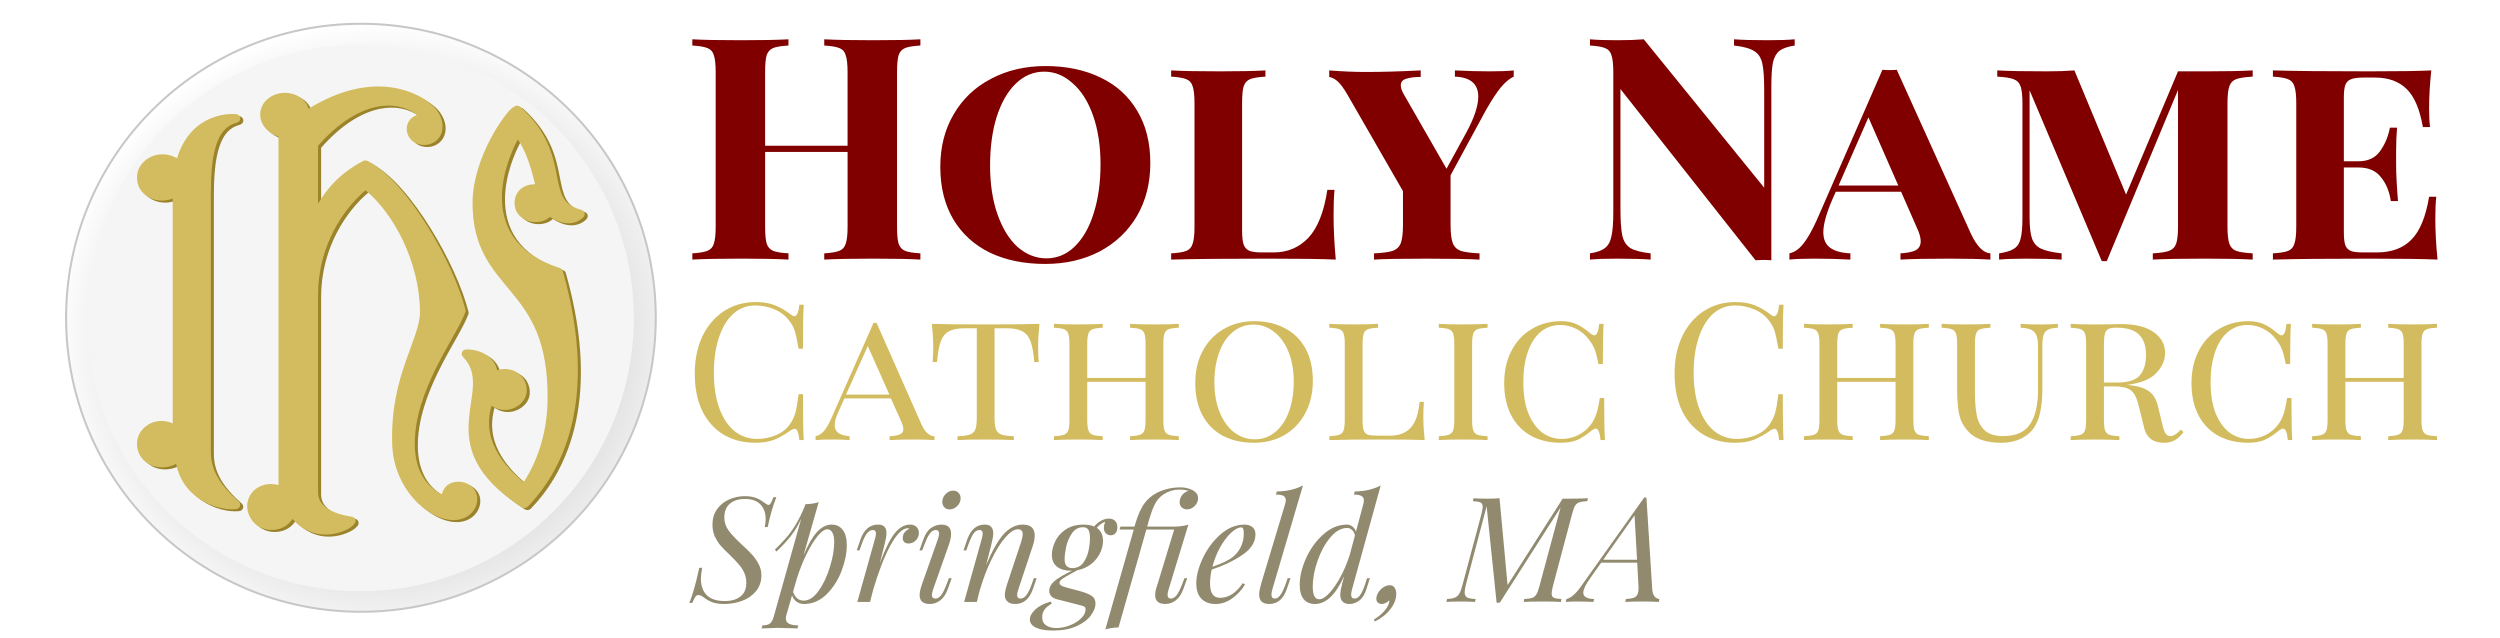 <?xml version="1.0" encoding="UTF-8" standalone="no"?>
<svg
   sodipodi:docname="Holy-Name_Web-Header.svg"
   inkscape:version="1.3-dev (cb4c877, 2022-06-03)"
   id="svg1632"
   version="1.1"
   viewBox="0 0 264.583 67.469"
   height="255"
   width="1000"
   xmlns:inkscape="http://www.inkscape.org/namespaces/inkscape"
   xmlns:sodipodi="http://sodipodi.sourceforge.net/DTD/sodipodi-0.dtd"
   xmlns:xlink="http://www.w3.org/1999/xlink"
   xmlns="http://www.w3.org/2000/svg"
   xmlns:svg="http://www.w3.org/2000/svg"
   xmlns:rdf="http://www.w3.org/1999/02/22-rdf-syntax-ns#"
   xmlns:cc="http://creativecommons.org/ns#"
   xmlns:dc="http://purl.org/dc/elements/1.1/">
  <defs
     id="defs1626">
    <radialGradient
       inkscape:collect="always"
       xlink:href="#linearGradient4108"
       id="radialGradient5941"
       gradientUnits="userSpaceOnUse"
       gradientTransform="matrix(-0.007,-1.065,1.103,-0.008,46.211,960.103)"
       cx="424.098"
       cy="423.43"
       fx="424.098"
       fy="423.43"
       r="262.17" />
    <linearGradient
       id="linearGradient4108">
      <stop
         style="stop-color:#919191;stop-opacity:1;"
         offset="0"
         id="stop4110" />
      <stop
         style="stop-color:#ffffff;stop-opacity:1;"
         offset="1"
         id="stop4112" />
    </linearGradient>
    <filter
       inkscape:collect="always"
       id="filter5176"
       x="-0.005"
       y="-0.005"
       width="1.011"
       height="1.011">
      <feGaussianBlur
         inkscape:collect="always"
         stdDeviation="0.785"
         id="feGaussianBlur5178" />
    </filter>
  </defs>
  <sodipodi:namedview
     inkscape:window-maximized="1"
     inkscape:window-y="25"
     inkscape:window-x="0"
     inkscape:window-height="1028"
     inkscape:window-width="1920"
     units="px"
     showgrid="false"
     inkscape:document-rotation="0"
     inkscape:current-layer="layer1"
     inkscape:document-units="px"
     inkscape:cy="309.71276"
     inkscape:cx="544.47221"
     inkscape:zoom="0.7071068"
     inkscape:pageshadow="2"
     inkscape:pageopacity="0.75686275"
     borderopacity="1.0"
     bordercolor="#666666"
     pagecolor="#ffffff"
     id="base"
     inkscape:pagecheckerboard="true"
     inkscape:deskcolor="#d1d1d1"
     inkscape:lockguides="true"
     inkscape:showpageshadow="2" />
  <g
     id="layer1"
     inkscape:groupmode="layer"
     inkscape:label="Layer 1">
    <g
       id="g7"
       transform="matrix(0.337,0,0,0.337,-9.839,112.393)">
      <circle
         style="display:inline;fill:url(#radialGradient5941);fill-opacity:1;stroke:#c7c7c7;stroke-width:1.816;stroke-linejoin:miter;stroke-miterlimit:4;stroke-dasharray:none;stroke-opacity:1;filter:url(#filter5176)"
         id="path5939"
         transform="matrix(0.355,0,0,0.354,-32.302,-406.313)"
         cx="492.522"
         cy="487.566"
         r="260.82" />
      <ellipse
         id="path4122"
         style="display:inline;fill:#f5f5f5;fill-opacity:1;stroke:none;stroke-width:0.957;stroke-linejoin:miter;stroke-miterlimit:4;stroke-dasharray:none;stroke-opacity:1"
         cx="142.346"
         cy="-233.632"
         rx="85.896"
         ry="85.792" />
    </g>
    <g
       id="g4895"
       transform="matrix(0.084,0,0,0.079,-15.028,-128.76)"
       style="display:inline">
      <path
         id="path4893"
         d="m 659.52,1748.432 c -24.468,-0.083 -54.205,7.791 -87.969,29.781 -2.772,-9.265 -9.759,-16.017 -17.875,-19.062 -10.896,-4.089 -23.958,-2.534 -33.281,5.625 -10.392,9.095 -11.998,22.221 -7.562,32.344 3.77,8.604 11.369,15.556 20.781,18.375 v 466.969 c -11.891,-3.639 -23.893,-0.162 -31.375,7.688 -9.416,9.879 -11.676,26.662 -0.969,40.906 8.205,10.917 21.987,13.61 33.219,10.094 6.846,-2.143 13.039,-6.889 16.688,-13.375 12.686,15.604 28.611,21.268 42.531,21.031 8.447,-0.144 16.136,-2.186 22.312,-4.938 6.176,-2.751 10.802,-5.783 13.688,-10.031 1.134,-1.675 1.343,-3.804 0.531,-5.656 -0.812,-1.852 -2.531,-3.168 -4.531,-3.469 -13.407,-2.025 -24.303,-6.024 -31.438,-11.531 -7.134,-5.507 -10.812,-12.091 -10.812,-21.594 v -263.625 c 0,-66.697 32.462,-115.965 59.812,-140.406 34.373,29.746 68.234,95.051 68.594,162.906 0.092,17.674 -8.919,38.689 -18.125,66.812 -9.206,28.124 -18.232,63.365 -16.906,110.062 1.029,36.241 17.066,65.536 36.562,83.312 9.748,8.888 20.395,14.945 30.812,17.469 10.417,2.524 21,1.346 29,-4.969 8.071,-6.37 11.799,-16.182 10.625,-25.344 -1.174,-9.162 -8.28,-17.806 -19.469,-19.531 -8.788,-1.355 -16.317,1.658 -20.469,6.938 -2.324,2.955 -3.673,6.26 -4.594,9.656 -25.295,-13.966 -33.643,-40.028 -33.969,-66.281 -0.444,-35.861 12.175,-71.598 26.625,-102.625 14.45,-31.027 30.615,-56.867 37.062,-75.062 0.374,-1.076 0.429,-2.238 0.156,-3.344 -7.519,-31.456 -25.482,-73.68 -47.875,-111.938 -22.393,-38.257 -48.777,-72.45 -75.312,-87.281 -1.786,-0.999 -3.964,-0.999 -5.75,0 -29.378,16.436 -45.418,36.782 -56.781,57.188 v -77.594 c 23.756,-29.026 49.476,-46.59 72.938,-52 19.235,-4.435 36.88,-1.094 52.25,10.781 -0.855,0.27 -1.737,0.47 -2.531,0.844 -5.306,2.495 -8.816,7.177 -10.219,12.188 -2.806,10.021 2.232,22.187 13.938,25.969 11.107,3.588 22.326,-1.39 27.344,-10.656 5.017,-9.266 4.312,-22.169 -3.844,-34.5 -3.737,-5.65 -11.628,-13.107 -24.031,-19.812 -12.403,-6.705 -29.191,-12.243 -49.781,-12.312 z m 174.562,25.75 c -0.919,0.031 -1.818,0.278 -2.625,0.719 -5.086,2.805 -8.935,7.872 -14.312,15.562 -5.377,7.691 -11.362,17.803 -17.062,29.531 -11.401,23.456 -21.591,53.314 -21.938,82.812 -0.721,62.141 24.889,90.207 48.75,121 23.861,30.793 46.792,64.922 45.719,145.594 -0.768,58.335 -22.439,97.002 -30.312,109.312 -9.605,-8.994 -22.37,-21.36 -31.656,-37.688 -9.876,-17.364 -15.61,-38.565 -8.656,-64.844 7.906,5.857 17.245,6.914 24.938,4.406 10.337,-3.37 18.488,-12.027 19.344,-22.594 1.126,-13.895 -6.345,-24.447 -16.094,-28.656 -6.62,-2.859 -14.201,-3.136 -21.062,-0.812 -1.717,-8.515 -6.458,-15.242 -12.406,-19.625 -8.12,-5.984 -18.011,-8.271 -26.469,-8.188 -2.308,0.03 -4.384,1.419 -5.312,3.531 -0.929,2.113 -0.538,4.561 1,6.281 10.537,11.684 12.991,23.5 12.688,37.438 -0.304,13.937 -3.805,29.644 -5.094,46.906 -1.288,17.262 -0.191,36.232 9.188,56.031 9.378,19.799 26.84,40.206 57.375,61.25 2.421,1.669 5.703,1.295 7.688,-0.875 39.017,-42.915 91.818,-136.39 44.031,-315.562 -0.512,-1.889 -1.929,-3.399 -3.781,-4.031 -29.245,-10.008 -47.267,-24.667 -58.188,-41.281 -10.921,-16.614 -14.827,-35.451 -14.688,-54.125 0.235,-31.482 12.155,-61.476 20,-76.781 8.75,13.184 15.826,32.982 21.688,60.062 -4.996,-0.25 -10.094,0.884 -14.5,3.562 -7.86,4.779 -13.259,14.884 -10.781,26.938 2.565,12.48 13.264,19.18 23.281,20 7.551,0.619 15.564,-1.547 20.656,-6.875 9.24,6.279 17.572,8.857 24.625,8.531 8.385,-0.388 14.477,-4.496 17.906,-8.531 1.293,-1.526 1.737,-3.618 1.156,-5.531 -0.581,-1.914 -2.108,-3.388 -4.031,-3.938 -12.668,-3.615 -18.577,-8.968 -22.688,-16.531 -4.111,-7.563 -6.046,-17.926 -8.312,-30.375 -4.532,-24.897 -11.141,-57.861 -45.781,-91 -1.149,-1.097 -2.693,-1.683 -4.281,-1.625 z m -359.531,11.094 c -9.848,0.194 -24.667,2.91 -38.688,13.062 -12.333,8.93 -23.746,23.647 -30.094,46.438 -8.731,-5.69 -19.133,-6.752 -28.062,-4 -11.889,3.663 -21.715,14.183 -22.312,28.156 -0.744,17.172 10.687,28.361 23.062,31.375 7.327,1.784 15.278,1.24 21.875,-1.812 v 301.406 c -7.878,-4.011 -16.92,-4.376 -24.688,-1.531 -11.613,4.253 -20.947,15.634 -20.25,30.188 0.833,17.395 13.163,27.798 26,29.75 8.023,1.22 16.524,-0.268 23.281,-4.469 3.682,21.192 14.933,36.581 28.219,46.312 15.895,11.642 34.125,15.872 47.25,14.5 2.278,-0.252 4.207,-1.796 4.938,-3.969 0.731,-2.173 0.132,-4.579 -1.531,-6.156 -25.307,-23.732 -35.187,-43.399 -35.188,-66.875 V 1891.682 c 0,-25.442 1.645,-48.013 6.719,-64.562 5.074,-16.549 12.8,-26.517 26,-30.125 2.773,-0.734 4.63,-3.361 4.375,-6.219 -0.255,-2.857 -2.547,-5.113 -5.406,-5.344 -1.594,-0.144 -3.451,-0.197 -5.5,-0.156 z"
         style="opacity:1;fill:#9a832a;fill-opacity:1;stroke:none;stroke-width:2;stroke-linejoin:miter;stroke-miterlimit:4;stroke-dasharray:none;stroke-opacity:1" />
      <path
         clip-path="none"
         id="rect3540"
         d="m 655.678,1745.688 c -24.468,-0.083 -54.205,7.79 -87.969,29.781 -2.772,-9.265 -9.759,-16.017 -17.875,-19.062 -10.896,-4.089 -23.958,-2.534 -33.281,5.625 -10.392,9.095 -11.998,22.221 -7.562,32.344 3.77,8.604 11.369,15.556 20.781,18.375 v 466.969 c -11.891,-3.639 -23.893,-0.162 -31.375,7.688 -9.416,9.879 -11.676,26.662 -0.969,40.906 8.206,10.917 21.987,13.61 33.219,10.094 6.846,-2.143 13.039,-6.889 16.688,-13.375 12.686,15.604 28.611,21.268 42.531,21.031 8.447,-0.144 16.136,-2.187 22.312,-4.938 6.176,-2.751 10.802,-5.783 13.688,-10.031 1.134,-1.675 1.343,-3.804 0.531,-5.656 -0.812,-1.852 -2.531,-3.168 -4.531,-3.469 -13.407,-2.025 -24.303,-6.024 -31.438,-11.531 -7.134,-5.507 -10.812,-12.091 -10.812,-21.594 v -263.625 c 0,-66.697 32.462,-115.965 59.812,-140.406 34.373,29.746 68.234,95.051 68.594,162.906 0.092,17.674 -8.919,38.689 -18.125,66.812 -9.206,28.124 -18.232,63.366 -16.906,110.062 1.029,36.241 17.067,65.536 36.562,83.312 9.748,8.888 20.395,14.945 30.812,17.469 10.417,2.524 21,1.346 29,-4.969 8.071,-6.37 11.799,-16.182 10.625,-25.344 -1.174,-9.162 -8.28,-17.806 -19.469,-19.531 -8.788,-1.355 -16.317,1.659 -20.469,6.938 -2.324,2.955 -3.673,6.26 -4.594,9.656 -25.295,-13.966 -33.644,-40.028 -33.969,-66.281 -0.444,-35.861 12.175,-71.598 26.625,-102.625 14.45,-31.027 30.616,-56.867 37.062,-75.062 0.374,-1.076 0.429,-2.237 0.156,-3.344 -7.519,-31.456 -25.482,-73.68 -47.875,-111.938 -22.393,-38.257 -48.777,-72.45 -75.312,-87.281 -1.786,-0.999 -3.964,-0.999 -5.75,0 -29.378,16.436 -45.418,36.782 -56.781,57.188 v -77.594 c 23.756,-29.026 49.476,-46.591 72.937,-52 19.235,-4.435 36.88,-1.094 52.25,10.781 -0.855,0.27 -1.737,0.47 -2.531,0.844 -5.306,2.494 -8.816,7.177 -10.219,12.188 -2.806,10.021 2.232,22.187 13.938,25.969 11.107,3.588 22.326,-1.39 27.344,-10.656 5.017,-9.266 4.312,-22.169 -3.844,-34.5 -3.737,-5.65 -11.628,-13.108 -24.031,-19.812 -12.403,-6.705 -29.191,-12.243 -49.781,-12.312 z m 174.562,25.75 c -0.919,0.031 -1.818,0.277 -2.625,0.719 -5.086,2.805 -8.935,7.872 -14.312,15.562 -5.377,7.691 -11.362,17.803 -17.062,29.531 -11.401,23.456 -21.591,53.314 -21.938,82.812 -0.721,62.14 24.889,90.207 48.75,121 23.861,30.793 46.792,64.922 45.719,145.594 -0.768,58.335 -22.439,97.002 -30.312,109.312 -9.605,-8.994 -22.37,-21.36 -31.656,-37.688 -9.876,-17.364 -15.61,-38.565 -8.656,-64.844 7.906,5.857 17.245,6.914 24.938,4.406 10.337,-3.37 18.488,-12.027 19.344,-22.594 1.126,-13.895 -6.345,-24.447 -16.094,-28.656 -6.62,-2.859 -14.201,-3.136 -21.062,-0.812 -1.717,-8.515 -6.458,-15.242 -12.406,-19.625 -8.12,-5.984 -18.011,-8.271 -26.469,-8.188 -2.308,0.031 -4.384,1.419 -5.312,3.531 -0.928,2.113 -0.538,4.561 1,6.281 10.537,11.684 12.991,23.5 12.688,37.438 -0.303,13.937 -3.805,29.644 -5.094,46.906 -1.288,17.262 -0.191,36.232 9.188,56.031 9.378,19.799 26.84,40.206 57.375,61.25 2.421,1.669 5.703,1.295 7.688,-0.875 39.017,-42.915 91.818,-136.39 44.031,-315.562 -0.512,-1.889 -1.929,-3.399 -3.781,-4.031 -29.245,-10.008 -47.267,-24.667 -58.188,-41.281 -10.921,-16.614 -14.827,-35.451 -14.688,-54.125 0.235,-31.482 12.155,-61.476 20,-76.781 8.75,13.184 15.826,32.982 21.688,60.062 -4.996,-0.25 -10.094,0.884 -14.5,3.562 -7.86,4.779 -13.259,14.884 -10.781,26.938 2.565,12.48 13.264,19.179 23.281,20 7.551,0.619 15.565,-1.548 20.656,-6.875 9.24,6.279 17.572,8.857 24.625,8.531 8.385,-0.388 14.477,-4.496 17.906,-8.531 1.293,-1.526 1.737,-3.618 1.156,-5.531 -0.581,-1.914 -2.108,-3.388 -4.031,-3.938 -12.668,-3.615 -18.577,-8.968 -22.688,-16.531 -4.111,-7.564 -6.046,-17.926 -8.312,-30.375 -4.532,-24.897 -11.141,-57.861 -45.781,-91 -1.149,-1.097 -2.693,-1.683 -4.281,-1.625 z m -359.531,11.094 c -9.848,0.194 -24.667,2.91 -38.688,13.062 -12.333,8.93 -23.746,23.647 -30.094,46.438 -8.731,-5.69 -19.133,-6.751 -28.063,-4 -11.889,3.663 -21.715,14.183 -22.312,28.156 -0.744,17.172 10.687,28.361 23.062,31.375 7.327,1.784 15.278,1.24 21.875,-1.812 v 301.406 c -7.878,-4.011 -16.92,-4.376 -24.688,-1.531 -11.613,4.253 -20.947,15.634 -20.25,30.188 0.834,17.395 13.163,27.798 26,29.75 8.023,1.22 16.524,-0.268 23.281,-4.469 3.682,21.192 14.933,36.581 28.219,46.312 15.895,11.642 34.125,15.872 47.25,14.5 2.278,-0.252 4.207,-1.796 4.938,-3.969 0.731,-2.173 0.132,-4.579 -1.531,-6.156 -25.307,-23.732 -35.188,-43.399 -35.188,-66.875 v -345.969 c 0,-25.442 1.645,-48.013 6.719,-64.562 5.074,-16.549 12.8,-26.517 26,-30.125 2.773,-0.734 4.63,-3.361 4.375,-6.219 -0.255,-2.857 -2.547,-5.113 -5.406,-5.344 -1.594,-0.144 -3.451,-0.197 -5.5,-0.156 z"
         style="opacity:1;fill:#d3bc5f;fill-opacity:1;stroke:none;stroke-width:9.18;stroke-linejoin:miter;stroke-miterlimit:4;stroke-dasharray:none;stroke-opacity:0.678" />
    </g>
    <g
       aria-label="Catholic Church"
       id="text2"
       style="font-weight:bold;font-size:20.233px;line-height:1.1;font-family:'Palatino Linotype';-inkscape-font-specification:'Palatino Linotype Bold';fill:#d3bc5f;stroke-width:22.738;paint-order:stroke fill markers">
      <path
         d="m 79.963,31.968 q 1.214,0 2.064,0.344 0.85,0.344 1.659,0.971 0.223,0.182 0.384,0.182 0.405,0 0.526,-1.214 h 0.465 q -0.081,1.315 -0.081,4.654 h -0.465 q -0.223,-1.315 -0.405,-1.882 -0.182,-0.587 -0.607,-1.113 -0.607,-0.789 -1.558,-1.174 -0.931,-0.405 -2.023,-0.405 -1.315,0 -2.307,0.87 -0.971,0.87 -1.517,2.489 -0.546,1.598 -0.546,3.763 0,2.205 0.587,3.784 0.587,1.578 1.619,2.408 1.052,0.809 2.367,0.809 1.012,0 1.963,-0.384 0.951,-0.384 1.497,-1.153 0.405,-0.567 0.587,-1.214 0.182,-0.647 0.344,-1.983 h 0.465 q 0,3.48 0.081,4.856 H 84.597 q -0.061,-0.647 -0.182,-0.91 -0.101,-0.283 -0.303,-0.283 -0.162,0 -0.425,0.162 -0.91,0.647 -1.74,0.991 -0.83,0.324 -2.003,0.324 -1.922,0 -3.379,-0.87 -1.437,-0.87 -2.246,-2.509 -0.789,-1.659 -0.789,-3.945 0,-2.226 0.809,-3.945 0.83,-1.72 2.286,-2.671 1.477,-0.951 3.338,-0.951 z"
         style="font-weight:normal;font-family:'Playfair Display SC';-inkscape-font-specification:'Playfair Display SC'"
         id="path15" />
      <path
         d="m 97.505,44.877 q 0.546,1.254 1.396,1.295 v 0.405 q -0.809,-0.061 -2.165,-0.061 -1.74,0 -2.59,0.061 v -0.405 q 0.749,-0.04 1.093,-0.202 0.364,-0.162 0.364,-0.546 0,-0.324 -0.283,-0.951 L 94.288,42.166 h -4.917 l -0.688,1.517 q -0.344,0.789 -0.344,1.295 0,0.526 0.364,0.83 0.384,0.283 1.214,0.364 v 0.405 q -0.607,-0.061 -1.841,-0.061 -1.234,0 -1.76,0.061 v -0.405 q 0.546,-0.142 0.931,-0.607 0.384,-0.486 0.728,-1.275 l 4.472,-10.117 h 0.324 z m -3.379,-3.116 -2.286,-5.139 -2.307,5.139 z"
         style="font-weight:normal;font-family:'Playfair Display SC';-inkscape-font-specification:'Playfair Display SC'"
         id="path16" />
      <path
         d="m 110.009,34.275 q -0.142,1.335 -0.142,2.388 0,1.052 0.061,1.659 h -0.465 q -0.121,-1.416 -0.384,-2.165 -0.263,-0.749 -0.85,-1.072 -0.587,-0.344 -1.679,-0.344 h -1.295 v 9.489 q 0,0.85 0.162,1.234 0.162,0.384 0.567,0.526 0.405,0.142 1.315,0.182 v 0.405 q -1.052,-0.061 -2.974,-0.061 -2.023,0 -2.994,0.061 v -0.405 q 0.91,-0.04 1.315,-0.182 0.405,-0.142 0.567,-0.526 0.162,-0.384 0.162,-1.234 v -9.489 h -1.295 q -1.093,0 -1.679,0.344 -0.587,0.324 -0.85,1.072 -0.263,0.749 -0.384,2.165 h -0.465 q 0.061,-0.647 0.061,-1.659 0,-1.052 -0.142,-2.388 1.679,0.061 5.706,0.061 4.006,0 5.686,-0.061 z"
         style="font-weight:normal;font-family:'Playfair Display SC';-inkscape-font-specification:'Playfair Display SC'"
         id="path17" />
      <path
         d="m 124.759,34.679 q -0.728,0.04 -1.072,0.162 -0.324,0.121 -0.445,0.465 -0.121,0.344 -0.121,1.113 v 8.012 q 0,0.769 0.121,1.113 0.121,0.344 0.445,0.465 0.344,0.121 1.072,0.162 v 0.405 q -0.85,-0.061 -2.59,-0.061 -1.619,0 -2.57,0.061 v -0.405 q 0.728,-0.04 1.052,-0.162 0.344,-0.121 0.465,-0.465 0.121,-0.344 0.121,-1.113 v -4.026 h -6.171 v 4.026 q 0,0.769 0.121,1.113 0.121,0.344 0.445,0.465 0.344,0.121 1.072,0.162 v 0.405 q -0.931,-0.061 -2.57,-0.061 -1.74,0 -2.59,0.061 v -0.405 q 0.728,-0.04 1.052,-0.162 0.344,-0.121 0.465,-0.465 0.121,-0.344 0.121,-1.113 v -8.012 q 0,-0.769 -0.121,-1.113 -0.121,-0.344 -0.465,-0.465 -0.324,-0.121 -1.052,-0.162 v -0.405 q 0.85,0.061 2.59,0.061 1.619,0 2.57,-0.061 v 0.405 q -0.728,0.04 -1.072,0.162 -0.324,0.121 -0.445,0.465 -0.121,0.344 -0.121,1.113 v 3.581 h 6.171 v -3.581 q 0,-0.769 -0.121,-1.113 -0.121,-0.344 -0.465,-0.465 -0.324,-0.121 -1.052,-0.162 v -0.405 q 0.931,0.061 2.57,0.061 1.74,0 2.59,-0.061 z"
         style="font-weight:normal;font-family:'Playfair Display SC';-inkscape-font-specification:'Playfair Display SC'"
         id="path18" />
      <path
         d="m 132.731,33.991 q 1.861,0 3.258,0.749 1.416,0.728 2.185,2.165 0.769,1.416 0.769,3.399 0,1.942 -0.809,3.44 -0.789,1.477 -2.205,2.307 -1.416,0.809 -3.217,0.809 -1.861,0 -3.278,-0.728 -1.396,-0.749 -2.165,-2.165 -0.769,-1.437 -0.769,-3.419 0,-1.942 0.789,-3.419 0.809,-1.497 2.226,-2.307 1.416,-0.83 3.217,-0.83 z m -0.081,0.364 q -1.234,0 -2.185,0.789 -0.931,0.769 -1.437,2.165 -0.506,1.376 -0.506,3.156 0,1.801 0.567,3.177 0.567,1.376 1.538,2.124 0.971,0.728 2.165,0.728 1.234,0 2.165,-0.769 0.951,-0.789 1.457,-2.165 0.506,-1.396 0.506,-3.177 0,-1.801 -0.567,-3.177 -0.567,-1.376 -1.538,-2.104 -0.971,-0.749 -2.165,-0.749 z"
         style="font-weight:normal;font-family:'Playfair Display SC';-inkscape-font-specification:'Playfair Display SC'"
         id="path19" />
      <path
         d="m 145.842,34.679 q -0.728,0.04 -1.072,0.162 -0.324,0.121 -0.445,0.465 -0.121,0.344 -0.121,1.113 v 8.012 q 0,0.769 0.121,1.113 0.121,0.344 0.445,0.465 0.344,0.101 1.072,0.101 h 1.275 q 1.396,0 2.165,-0.83 0.789,-0.83 0.951,-2.752 h 0.465 q -0.061,0.627 -0.061,1.659 0,1.052 0.142,2.388 -1.315,-0.061 -4.431,-0.061 -3.743,0 -5.665,0.061 v -0.405 q 0.728,-0.04 1.052,-0.162 0.344,-0.121 0.465,-0.465 0.121,-0.344 0.121,-1.113 v -8.012 q 0,-0.769 -0.121,-1.113 -0.121,-0.344 -0.465,-0.465 -0.324,-0.121 -1.052,-0.162 v -0.405 q 0.85,0.061 2.59,0.061 1.619,0 2.57,-0.061 z"
         style="font-weight:normal;font-family:'Playfair Display SC';-inkscape-font-specification:'Playfair Display SC'"
         id="path20" />
      <path
         d="m 157.436,34.679 q -0.728,0.04 -1.072,0.162 -0.324,0.121 -0.445,0.465 -0.121,0.344 -0.121,1.113 v 8.012 q 0,0.769 0.121,1.113 0.121,0.344 0.445,0.465 0.344,0.121 1.072,0.162 v 0.405 q -0.931,-0.061 -2.57,-0.061 -1.74,0 -2.59,0.061 v -0.405 q 0.728,-0.04 1.052,-0.162 0.344,-0.121 0.465,-0.465 0.121,-0.344 0.121,-1.113 v -8.012 q 0,-0.769 -0.121,-1.113 -0.121,-0.344 -0.465,-0.465 -0.324,-0.121 -1.052,-0.162 v -0.405 q 0.85,0.061 2.59,0.061 1.619,0 2.57,-0.061 z"
         style="font-weight:normal;font-family:'Playfair Display SC';-inkscape-font-specification:'Playfair Display SC'"
         id="path21" />
      <path
         d="m 165.225,33.991 q 0.991,0 1.679,0.344 0.688,0.324 1.437,0.971 0.223,0.182 0.384,0.182 0.405,0 0.526,-1.214 h 0.465 q -0.081,1.214 -0.081,4.249 h -0.465 q -0.202,-1.052 -0.405,-1.558 -0.202,-0.506 -0.607,-1.032 -0.567,-0.749 -1.356,-1.133 -0.789,-0.405 -1.659,-0.405 -1.194,0 -2.084,0.728 -0.87,0.728 -1.356,2.104 -0.486,1.376 -0.486,3.237 0,1.902 0.526,3.258 0.546,1.335 1.457,2.044 0.931,0.688 2.084,0.688 0.89,0 1.7,-0.384 0.83,-0.405 1.396,-1.153 0.384,-0.526 0.567,-1.113 0.202,-0.587 0.364,-1.679 h 0.465 q 0,3.177 0.081,4.451 h -0.465 q -0.061,-0.627 -0.182,-0.91 -0.121,-0.303 -0.324,-0.303 -0.162,0 -0.405,0.182 -0.769,0.647 -1.497,0.991 -0.728,0.324 -1.781,0.324 -1.801,0 -3.156,-0.728 -1.356,-0.749 -2.104,-2.165 -0.749,-1.437 -0.749,-3.419 0,-1.942 0.769,-3.419 0.769,-1.497 2.145,-2.307 1.376,-0.83 3.116,-0.83 z"
         style="font-weight:normal;font-family:'Playfair Display SC';-inkscape-font-specification:'Playfair Display SC'"
         id="path22" />
      <path
         d="m 183.658,31.968 q 1.214,0 2.064,0.344 0.85,0.344 1.659,0.971 0.223,0.182 0.384,0.182 0.405,0 0.526,-1.214 h 0.465 q -0.081,1.315 -0.081,4.654 h -0.465 q -0.223,-1.315 -0.405,-1.882 -0.182,-0.587 -0.607,-1.113 -0.607,-0.789 -1.558,-1.174 -0.931,-0.405 -2.023,-0.405 -1.315,0 -2.307,0.87 -0.971,0.87 -1.517,2.489 -0.546,1.598 -0.546,3.763 0,2.205 0.587,3.784 0.587,1.578 1.619,2.408 1.052,0.809 2.367,0.809 1.012,0 1.963,-0.384 0.951,-0.384 1.497,-1.153 0.405,-0.567 0.587,-1.214 0.182,-0.647 0.344,-1.983 h 0.465 q 0,3.48 0.081,4.856 h -0.465 q -0.061,-0.647 -0.182,-0.91 -0.101,-0.283 -0.303,-0.283 -0.162,0 -0.425,0.162 -0.91,0.647 -1.74,0.991 -0.83,0.324 -2.003,0.324 -1.922,0 -3.379,-0.87 -1.437,-0.87 -2.246,-2.509 -0.789,-1.659 -0.789,-3.945 0,-2.226 0.809,-3.945 0.83,-1.72 2.286,-2.671 1.477,-0.951 3.338,-0.951 z"
         style="font-weight:normal;font-family:'Playfair Display SC';-inkscape-font-specification:'Playfair Display SC'"
         id="path23" />
      <path
         d="m 204.134,34.679 q -0.728,0.04 -1.072,0.162 -0.324,0.121 -0.445,0.465 -0.121,0.344 -0.121,1.113 v 8.012 q 0,0.769 0.121,1.113 0.121,0.344 0.445,0.465 0.344,0.121 1.072,0.162 v 0.405 q -0.85,-0.061 -2.59,-0.061 -1.619,0 -2.57,0.061 v -0.405 q 0.728,-0.04 1.052,-0.162 0.344,-0.121 0.465,-0.465 0.121,-0.344 0.121,-1.113 v -4.026 h -6.171 v 4.026 q 0,0.769 0.121,1.113 0.121,0.344 0.445,0.465 0.344,0.121 1.072,0.162 v 0.405 q -0.931,-0.061 -2.57,-0.061 -1.74,0 -2.59,0.061 v -0.405 q 0.728,-0.04 1.052,-0.162 0.344,-0.121 0.465,-0.465 0.121,-0.344 0.121,-1.113 v -8.012 q 0,-0.769 -0.121,-1.113 -0.121,-0.344 -0.465,-0.465 -0.324,-0.121 -1.052,-0.162 v -0.405 q 0.85,0.061 2.59,0.061 1.619,0 2.57,-0.061 v 0.405 q -0.728,0.04 -1.072,0.162 -0.324,0.121 -0.445,0.465 -0.121,0.344 -0.121,1.113 v 3.581 h 6.171 v -3.581 q 0,-0.769 -0.121,-1.113 -0.121,-0.344 -0.465,-0.465 -0.324,-0.121 -1.052,-0.162 v -0.405 q 0.931,0.061 2.57,0.061 1.74,0 2.59,-0.061 z"
         style="font-weight:normal;font-family:'Playfair Display SC';-inkscape-font-specification:'Playfair Display SC'"
         id="path24" />
      <path
         d="m 217.791,34.679 q -0.708,0.04 -1.052,0.223 -0.344,0.162 -0.465,0.567 -0.121,0.384 -0.121,1.153 v 4.472 q 0,1.396 -0.202,2.388 -0.182,0.971 -0.627,1.7 -0.486,0.769 -1.416,1.234 -0.91,0.445 -2.084,0.445 -2.084,0 -3.197,-0.89 -0.89,-0.789 -1.194,-1.801 -0.303,-1.012 -0.303,-3.015 v -4.735 q 0,-0.769 -0.121,-1.113 -0.121,-0.344 -0.465,-0.465 -0.324,-0.121 -1.052,-0.162 v -0.405 q 0.85,0.061 2.59,0.061 1.619,0 2.57,-0.061 v 0.405 q -0.728,0.04 -1.072,0.162 -0.324,0.121 -0.445,0.465 -0.121,0.344 -0.121,1.113 v 5.079 q 0,1.497 0.202,2.489 0.202,0.971 0.85,1.578 0.668,0.587 1.942,0.587 2.023,0 2.853,-1.275 0.83,-1.275 0.83,-3.561 v -4.694 q 0,-1.093 -0.405,-1.497 -0.384,-0.405 -1.437,-0.445 v -0.405 q 0.728,0.061 2.064,0.061 1.214,0 1.882,-0.061 z"
         style="font-weight:normal;font-family:'Playfair Display SC';-inkscape-font-specification:'Playfair Display SC'"
         id="path25" />
      <path
         d="m 231.084,45.727 q -0.384,0.546 -0.89,0.85 -0.486,0.283 -1.174,0.283 -1.7,0 -2.084,-1.538 l -0.627,-2.529 q -0.283,-1.133 -0.85,-1.517 -0.546,-0.384 -1.639,-0.384 h -1.153 v 3.541 q 0,0.769 0.121,1.113 0.121,0.344 0.445,0.465 0.344,0.121 1.072,0.162 v 0.405 q -0.931,-0.061 -2.57,-0.061 -1.74,0 -2.59,0.061 v -0.405 q 0.728,-0.04 1.052,-0.162 0.344,-0.121 0.465,-0.465 0.121,-0.344 0.121,-1.113 v -8.012 q 0,-0.769 -0.121,-1.113 -0.121,-0.344 -0.465,-0.465 -0.324,-0.121 -1.052,-0.162 v -0.405 q 0.85,0.061 2.468,0.061 l 2.064,-0.02 q 0.344,-0.02 0.789,-0.02 2.266,0 3.46,0.85 1.214,0.85 1.214,2.205 0,1.174 -0.951,2.145 -0.931,0.971 -3.075,1.234 0.405,0.04 0.688,0.081 1.072,0.162 1.7,0.647 0.627,0.486 0.89,1.558 l 0.445,1.841 q 0.162,0.708 0.344,1.012 0.202,0.283 0.506,0.283 0.506,0 1.113,-0.688 z M 223.962,34.679 q -0.546,0 -0.83,0.142 -0.263,0.142 -0.364,0.506 -0.101,0.364 -0.101,1.093 v 4.067 h 1.356 q 1.781,0 2.428,-0.749 0.668,-0.769 0.668,-2.165 0,-1.457 -0.749,-2.165 -0.728,-0.728 -2.408,-0.728 z"
         style="font-weight:normal;font-family:'Playfair Display SC';-inkscape-font-specification:'Playfair Display SC'"
         id="path26" />
      <path
         d="m 237.963,33.991 q 0.991,0 1.679,0.344 0.688,0.324 1.437,0.971 0.223,0.182 0.384,0.182 0.405,0 0.526,-1.214 h 0.465 q -0.081,1.214 -0.081,4.249 h -0.465 q -0.202,-1.052 -0.405,-1.558 -0.202,-0.506 -0.607,-1.032 -0.567,-0.749 -1.356,-1.133 -0.789,-0.405 -1.659,-0.405 -1.194,0 -2.084,0.728 -0.87,0.728 -1.356,2.104 -0.486,1.376 -0.486,3.237 0,1.902 0.526,3.258 0.546,1.335 1.457,2.044 0.931,0.688 2.084,0.688 0.89,0 1.7,-0.384 0.83,-0.405 1.396,-1.153 0.384,-0.526 0.567,-1.113 0.202,-0.587 0.364,-1.679 h 0.465 q 0,3.177 0.081,4.451 h -0.465 q -0.061,-0.627 -0.182,-0.91 -0.121,-0.303 -0.324,-0.303 -0.162,0 -0.405,0.182 -0.769,0.647 -1.497,0.991 -0.728,0.324 -1.781,0.324 -1.801,0 -3.156,-0.728 -1.356,-0.749 -2.104,-2.165 -0.749,-1.437 -0.749,-3.419 0,-1.942 0.769,-3.419 0.769,-1.497 2.145,-2.307 1.376,-0.83 3.116,-0.83 z"
         style="font-weight:normal;font-family:'Playfair Display SC';-inkscape-font-specification:'Playfair Display SC'"
         id="path27" />
      <path
         d="m 257.913,34.679 q -0.728,0.04 -1.072,0.162 -0.324,0.121 -0.445,0.465 -0.121,0.344 -0.121,1.113 v 8.012 q 0,0.769 0.121,1.113 0.121,0.344 0.445,0.465 0.344,0.121 1.072,0.162 v 0.405 q -0.85,-0.061 -2.59,-0.061 -1.619,0 -2.57,0.061 v -0.405 q 0.728,-0.04 1.052,-0.162 0.344,-0.121 0.465,-0.465 0.121,-0.344 0.121,-1.113 v -4.026 h -6.171 v 4.026 q 0,0.769 0.121,1.113 0.121,0.344 0.445,0.465 0.344,0.121 1.072,0.162 v 0.405 q -0.931,-0.061 -2.57,-0.061 -1.74,0 -2.59,0.061 v -0.405 q 0.728,-0.04 1.052,-0.162 0.344,-0.121 0.465,-0.465 0.121,-0.344 0.121,-1.113 v -8.012 q 0,-0.769 -0.121,-1.113 -0.121,-0.344 -0.465,-0.465 -0.324,-0.121 -1.052,-0.162 v -0.405 q 0.85,0.061 2.59,0.061 1.619,0 2.57,-0.061 v 0.405 q -0.728,0.04 -1.072,0.162 -0.324,0.121 -0.445,0.465 -0.121,0.344 -0.121,1.113 v 3.581 h 6.171 v -3.581 q 0,-0.769 -0.121,-1.113 -0.121,-0.344 -0.465,-0.465 -0.324,-0.121 -1.052,-0.162 v -0.405 q 0.931,0.061 2.57,0.061 1.74,0 2.59,-0.061 z"
         style="font-weight:normal;font-family:'Playfair Display SC';-inkscape-font-specification:'Playfair Display SC'"
         id="path28" />
    </g>
    <g
       aria-label="Springfield, MA"
       id="text1"
       style="font-weight:bold;font-size:15.502px;line-height:1.1;font-family:'Palatino Linotype';-inkscape-font-specification:'Palatino Linotype Bold';fill:#918a6f;stroke-width:17.422;paint-order:stroke fill markers">
      <path
         d="m 82.163,52.621 q -0.558,1.411 -0.915,3.162 h -0.31 q 0.093,-0.45 0.093,-0.884 0,-0.915 -0.543,-1.504 -0.543,-0.589 -1.659,-0.589 -0.977,0 -1.581,0.496 -0.589,0.496 -0.589,1.473 0,0.76 0.465,1.395 0.481,0.636 1.426,1.504 0.667,0.605 1.07,1.054 0.403,0.45 0.682,0.992 0.279,0.543 0.279,1.163 0,1.008 -0.589,1.705 -0.574,0.682 -1.473,1.008 -0.899,0.326 -1.86,0.326 -0.822,0 -1.318,-0.202 -0.481,-0.202 -0.884,-0.512 -0.295,-0.233 -0.558,-0.233 -0.186,0 -0.31,0.186 -0.124,0.186 -0.326,0.651 h -0.31 q 0.248,-0.589 0.481,-1.411 0.248,-0.837 0.574,-2.31 h 0.31 q -0.14,0.729 -0.14,1.147 0,1.132 0.62,1.752 0.62,0.62 1.907,0.62 1.054,0 1.659,-0.481 0.62,-0.481 0.62,-1.457 0,-0.589 -0.233,-1.085 -0.233,-0.496 -0.574,-0.868 -0.326,-0.388 -0.915,-0.961 -0.62,-0.589 -0.992,-1.008 -0.357,-0.419 -0.62,-0.977 -0.248,-0.558 -0.248,-1.24 0,-0.961 0.481,-1.643 0.496,-0.682 1.271,-1.023 0.791,-0.357 1.659,-0.357 0.636,0 1.101,0.155 0.465,0.155 0.915,0.496 0.372,0.279 0.512,0.279 0.124,0 0.233,-0.186 0.124,-0.202 0.279,-0.636 z"
         style="font-style:italic;font-weight:normal;font-family:'Playfair Display';-inkscape-font-specification:'Playfair Display Italic'"
         id="path29" />
      <path
         d="m 88.007,55.52 q 0.76,0 1.178,0.558 0.434,0.543 0.434,1.628 0,1.256 -0.558,2.728 -0.558,1.457 -1.597,2.48 -1.039,1.008 -2.387,1.008 -0.419,0 -0.76,-0.233 -0.341,-0.248 -0.496,-0.667 l -0.589,2.046 q -0.062,0.186 -0.062,0.372 0,0.403 0.341,0.574 0.341,0.171 0.977,0.171 l -0.093,0.326 -0.326,-0.015 q -1.349,-0.047 -1.752,-0.047 -0.419,0 -1.721,0.062 l 0.093,-0.326 q 0.558,0 0.806,-0.202 0.248,-0.202 0.403,-0.76 l 2.899,-10.34 q -0.465,1.039 -1.085,1.829 -0.62,0.791 -1.535,1.659 L 82.008,58.171 q 0.729,-0.713 1.209,-1.271 0.496,-0.558 0.977,-1.349 0.496,-0.806 0.977,-1.969 l 0.062,-0.217 q 0.837,-0.031 1.411,-0.217 l -1.612,5.643 q 0.729,-1.721 1.442,-2.496 0.729,-0.775 1.535,-0.775 z m -2.945,8.046 q 0.822,0 1.566,-1.023 0.744,-1.039 1.194,-2.511 0.465,-1.473 0.465,-2.666 0,-0.667 -0.202,-1.008 -0.186,-0.341 -0.527,-0.341 -0.434,0 -1.023,0.713 -0.574,0.698 -1.163,1.891 -0.589,1.194 -1.039,2.604 l -0.403,1.411 q 0.186,0.496 0.465,0.713 0.279,0.217 0.667,0.217 z"
         style="font-style:italic;font-weight:normal;font-family:'Playfair Display';-inkscape-font-specification:'Playfair Display Italic'"
         id="path30" />
      <path
         d="m 96.332,55.52 q 0.419,0 0.667,0.248 0.248,0.248 0.248,0.636 0,0.465 -0.326,0.791 -0.326,0.326 -0.76,0.326 -0.279,0 -0.45,-0.14 -0.171,-0.155 -0.171,-0.419 0,-0.357 0.186,-0.605 0.186,-0.248 0.512,-0.388 -0.062,-0.062 -0.171,-0.062 -0.837,0 -1.829,1.814 -0.977,1.798 -1.845,4.759 l -0.31,1.225 h -1.349 l 1.86,-6.65 q 0.109,-0.341 0.109,-0.605 0,-0.357 -0.326,-0.357 -0.341,0 -0.636,0.372 -0.279,0.357 -0.574,1.209 l -0.202,0.574 h -0.295 l 0.388,-1.132 q 0.558,-1.597 1.876,-1.597 0.884,0 0.884,0.899 0,0.434 -0.217,1.271 l -0.496,1.953 q 0.837,-2.248 1.566,-3.178 0.744,-0.946 1.659,-0.946 z"
         style="font-style:italic;font-weight:normal;font-family:'Playfair Display';-inkscape-font-specification:'Playfair Display Italic'"
         id="path31" />
      <path
         d="m 99.727,53.118 q 0,-0.465 0.341,-0.822 0.357,-0.372 0.806,-0.372 0.357,0 0.574,0.233 0.217,0.233 0.217,0.574 0,0.465 -0.357,0.822 -0.357,0.357 -0.806,0.357 -0.341,0 -0.558,-0.217 -0.217,-0.233 -0.217,-0.574 z m -0.465,3.938 q 0.124,-0.372 0.124,-0.574 0,-0.388 -0.341,-0.388 -0.357,0 -0.636,0.372 -0.279,0.372 -0.589,1.209 l -0.217,0.574 h -0.295 l 0.403,-1.132 q 0.31,-0.884 0.822,-1.24 0.527,-0.357 1.101,-0.357 1.023,0 1.023,0.977 0,0.512 -0.248,1.194 L 98.75,62.388 q -0.124,0.372 -0.124,0.574 0,0.388 0.372,0.388 0.326,0 0.605,-0.357 0.279,-0.357 0.605,-1.225 l 0.217,-0.574 h 0.295 l -0.403,1.132 q -0.31,0.853 -0.822,1.225 -0.496,0.372 -1.085,0.372 -1.085,0 -1.085,-0.946 0,-0.45 0.279,-1.225 z"
         style="font-style:italic;font-weight:normal;font-family:'Playfair Display';-inkscape-font-specification:'Playfair Display Italic'"
         id="path32" />
      <path
         d="m 109.71,61.194 -0.388,1.132 q -0.558,1.597 -1.876,1.597 -0.698,0 -0.977,-0.45 -0.124,-0.186 -0.124,-0.512 0,-0.419 0.264,-1.209 l 1.473,-4.434 q 0.155,-0.512 0.155,-0.76 0,-0.543 -0.496,-0.543 -0.589,0 -1.349,0.868 -0.744,0.853 -1.473,2.356 -0.729,1.504 -1.256,3.333 l -0.279,1.132 h -1.349 l 1.86,-6.65 q 0.109,-0.403 0.109,-0.574 0,-0.388 -0.341,-0.388 -0.341,0 -0.605,0.341 -0.264,0.341 -0.589,1.24 l -0.202,0.574 h -0.295 l 0.388,-1.132 q 0.558,-1.597 1.845,-1.597 0.496,0 0.698,0.248 0.217,0.233 0.217,0.667 0,0.419 -0.217,1.256 l -0.543,2.124 q 0.992,-2.341 1.891,-3.317 0.915,-0.977 2,-0.977 1.256,0 1.256,1.163 0,0.512 -0.233,1.178 l -1.504,4.527 q -0.124,0.372 -0.124,0.589 0,0.372 0.372,0.372 0.31,0 0.589,-0.341 0.295,-0.357 0.605,-1.24 l 0.202,-0.574 z"
         style="font-style:italic;font-weight:normal;font-family:'Playfair Display';-inkscape-font-specification:'Playfair Display Italic'"
         id="path33" />
      <path
         d="m 117.353,54.885 q 0.419,0 0.651,0.233 0.248,0.233 0.248,0.698 0,0.403 -0.202,0.62 -0.202,0.217 -0.481,0.217 -0.295,0 -0.527,-0.202 -0.217,-0.202 -0.217,-0.589 0,-0.279 0.14,-0.651 -0.605,0.264 -0.884,0.651 0.651,0.45 0.651,1.395 0,0.682 -0.341,1.333 -0.326,0.651 -0.946,1.132 -0.605,0.465 -1.411,0.62 l -0.512,0.279 q -0.729,0.388 -1.07,0.62 -0.326,0.233 -0.326,0.45 0,0.171 0.217,0.295 0.217,0.124 0.713,0.248 l 1.132,0.295 q 0.884,0.233 1.318,0.512 0.434,0.279 0.434,0.837 0,0.589 -0.496,1.256 -0.481,0.667 -1.504,1.132 -1.008,0.465 -2.496,0.465 -1.194,0 -1.814,-0.31 -0.636,-0.31 -0.636,-0.853 0,-0.527 0.574,-1.07 0.574,-0.527 1.628,-0.837 l 0.109,0.233 q -1.008,0.527 -1.008,1.411 0,0.589 0.403,0.868 0.419,0.295 1.101,0.295 0.682,0 1.411,-0.279 0.729,-0.279 1.194,-0.744 0.481,-0.45 0.481,-0.946 0,-0.217 -0.124,-0.295 -0.124,-0.078 -0.512,-0.171 l -2.372,-0.605 q -0.837,-0.217 -0.837,-0.93 0,-0.481 0.496,-0.946 0.512,-0.481 1.907,-1.147 h -0.109 q -0.899,0 -1.457,-0.419 -0.558,-0.434 -0.558,-1.271 0,-0.651 0.341,-1.395 0.341,-0.744 1.101,-1.271 0.76,-0.527 1.922,-0.527 0.667,0 1.116,0.202 0.295,-0.372 0.713,-0.605 0.419,-0.233 0.837,-0.233 z m -3.86,5.24 q 0.713,0 1.132,-0.543 0.419,-0.558 0.574,-1.287 0.155,-0.729 0.155,-1.349 0,-0.574 -0.155,-0.853 -0.155,-0.295 -0.574,-0.295 -0.744,0 -1.194,0.667 -0.434,0.651 -0.605,1.442 -0.155,0.791 -0.155,1.287 0,0.93 0.822,0.93 z"
         style="font-style:italic;font-weight:normal;font-family:'Playfair Display';-inkscape-font-specification:'Playfair Display Italic'"
         id="path34" />
      <path
         d="m 126.654,52.249 q 0.14,0.186 0.14,0.481 0,0.465 -0.357,0.822 -0.357,0.357 -0.806,0.357 -0.341,0 -0.574,-0.217 -0.217,-0.233 -0.217,-0.558 0,-0.062 0.031,-0.217 0.062,-0.341 0.31,-0.605 0.264,-0.279 0.605,-0.357 -0.357,-0.14 -1.008,-0.14 -0.853,0 -1.628,0.496 -0.62,0.403 -0.992,1.178 -0.357,0.76 -0.744,2.232 v 0.015 h 2.945 q 0.884,-0.031 1.411,-0.217 l -2.093,6.867 q -0.109,0.326 -0.109,0.574 0,0.388 0.357,0.388 0.326,0 0.605,-0.357 0.279,-0.357 0.605,-1.225 l 0.217,-0.574 h 0.295 l -0.403,1.132 q -0.31,0.853 -0.822,1.225 -0.496,0.372 -1.085,0.372 -1.085,0 -1.085,-0.946 0,-0.45 0.279,-1.225 l 1.736,-5.705 h -2.945 l -2.945,10.355 q -0.837,0.031 -1.395,0.217 l 3.007,-10.572 h -1.504 l 0.093,-0.31 h 1.488 q 0.31,-1.116 0.682,-1.845 0.372,-0.744 0.915,-1.209 0.651,-0.558 1.488,-0.822 0.853,-0.279 1.752,-0.279 0.558,0 1.023,0.171 0.481,0.155 0.729,0.496 z"
         style="font-style:italic;font-weight:normal;font-family:'Playfair Display';-inkscape-font-specification:'Playfair Display Italic'"
         id="path35" />
      <path
         d="m 132.87,56.544 q 0,1.256 -1.411,2.201 -1.411,0.946 -3.224,1.535 -0.171,0.775 -0.171,1.504 0,1.488 1.07,1.488 1.333,0 2.387,-1.55 l 0.248,0.124 q -0.496,0.853 -1.349,1.473 -0.837,0.605 -1.767,0.605 -0.961,0 -1.504,-0.558 -0.543,-0.558 -0.543,-1.628 0,-1.178 0.682,-2.651 0.698,-1.488 1.876,-2.527 1.178,-1.039 2.558,-1.039 0.496,0 0.822,0.264 0.326,0.264 0.326,0.76 z m -1.488,-0.729 q -0.496,0 -1.116,0.589 -0.605,0.574 -1.147,1.535 -0.527,0.961 -0.806,2.046 1.473,-0.512 2.108,-0.992 0.574,-0.45 0.884,-1.085 0.326,-0.651 0.326,-1.395 0,-0.419 -0.062,-0.558 -0.062,-0.14 -0.186,-0.14 z"
         style="font-style:italic;font-weight:normal;font-family:'Playfair Display';-inkscape-font-specification:'Playfair Display Italic'"
         id="path36" />
      <path
         d="m 134.653,62.388 q -0.093,0.326 -0.093,0.543 0,0.419 0.357,0.419 0.31,0 0.574,-0.357 0.279,-0.357 0.589,-1.225 l 0.202,-0.574 h 0.295 l -0.388,1.132 q -0.543,1.597 -1.86,1.597 -1.07,0 -1.07,-1.008 0,-0.388 0.217,-1.163 l 2.527,-8.387 q 0.077,-0.279 0.077,-0.434 0,-0.31 -0.248,-0.45 -0.233,-0.14 -0.806,-0.14 l 0.109,-0.326 q 0.822,-0.015 1.473,-0.171 0.667,-0.155 1.287,-0.465 z"
         style="font-style:italic;font-weight:normal;font-family:'Playfair Display';-inkscape-font-specification:'Playfair Display Italic'"
         id="path37" />
      <path
         d="m 144.683,61.194 h 0.295 l -0.357,1.132 q -0.264,0.853 -0.76,1.225 -0.496,0.372 -1.039,0.372 -0.481,0 -0.729,-0.248 -0.248,-0.248 -0.248,-0.713 0,-0.434 0.202,-1.209 l 0.217,-0.791 q -0.729,1.566 -1.488,2.263 -0.76,0.698 -1.612,0.698 -0.76,0 -1.194,-0.512 -0.419,-0.512 -0.419,-1.535 0,-1.287 0.667,-2.79 0.682,-1.504 1.829,-2.527 1.163,-1.039 2.511,-1.039 0.31,0 0.574,0.202 0.264,0.202 0.372,0.543 l 0.775,-2.899 q 0.062,-0.202 0.062,-0.419 0,-0.31 -0.248,-0.45 -0.233,-0.155 -0.806,-0.155 l 0.093,-0.326 q 0.822,-0.015 1.473,-0.171 0.667,-0.155 1.271,-0.465 L 143.086,62.388 q -0.093,0.372 -0.093,0.527 0,0.434 0.372,0.434 0.31,0 0.574,-0.357 0.264,-0.357 0.558,-1.225 z m -5.069,2.232 q 0.465,0 1.07,-0.651 0.605,-0.651 1.194,-1.736 0.589,-1.101 0.977,-2.341 l 0.543,-2.031 q -0.093,-0.403 -0.326,-0.589 -0.217,-0.202 -0.496,-0.202 -0.946,0 -1.783,1.008 -0.837,0.992 -1.349,2.465 -0.512,1.473 -0.512,2.728 0,1.349 0.682,1.349 z"
         style="font-style:italic;font-weight:normal;font-family:'Playfair Display';-inkscape-font-specification:'Playfair Display Italic'"
         id="path38" />
      <path
         d="m 147.768,62.853 q 0,0.822 -0.62,1.612 -0.605,0.806 -1.659,1.318 l -0.077,-0.217 q 0.729,-0.45 1.163,-0.977 0.434,-0.527 0.481,-1.054 -0.45,0.388 -0.806,0.388 -0.279,0 -0.434,-0.155 -0.155,-0.14 -0.155,-0.388 0,-0.326 0.202,-0.667 0.217,-0.341 0.543,-0.558 0.341,-0.217 0.682,-0.217 0.341,0 0.512,0.264 0.171,0.264 0.171,0.651 z"
         style="font-style:italic;font-weight:normal;font-family:'Playfair Display';-inkscape-font-specification:'Playfair Display Italic'"
         id="path39" />
      <path
         d="m 166.122,52.776 q 1.194,0 1.938,-0.047 l -0.077,0.31 q -0.574,0.031 -0.853,0.124 -0.264,0.093 -0.434,0.357 -0.155,0.264 -0.31,0.853 l -2.046,7.689 q -0.124,0.527 -0.124,0.744 0,0.341 0.217,0.45 0.233,0.109 0.822,0.14 l -0.062,0.31 q -0.713,-0.047 -1.922,-0.047 -1.364,0 -2.015,0.047 l 0.062,-0.31 q 0.574,-0.031 0.837,-0.124 0.279,-0.093 0.434,-0.357 0.171,-0.264 0.326,-0.853 l 2.248,-8.356 -6.433,10.076 h -0.341 l -1.054,-10.2 -2.201,8.325 q -0.124,0.527 -0.124,0.775 0,0.388 0.248,0.543 0.264,0.14 0.915,0.171 l -0.077,0.31 q -0.527,-0.047 -1.566,-0.047 -0.915,0 -1.457,0.047 l 0.077,-0.31 q 0.543,-0.031 0.837,-0.155 0.295,-0.14 0.465,-0.434 0.171,-0.295 0.326,-0.899 l 2.015,-7.534 q 0.124,-0.527 0.124,-0.744 0,-0.341 -0.233,-0.45 -0.217,-0.109 -0.806,-0.14 l 0.077,-0.31 q 0.496,0.047 1.38,0.047 0.822,0 1.364,-0.047 l 0.853,9.193 5.829,-9.146 z"
         style="font-style:italic;font-weight:normal;font-family:'Playfair Display';-inkscape-font-specification:'Playfair Display Italic'"
         id="path40" />
      <path
         d="m 174.865,62.403 q 0.046,0.512 0.264,0.744 0.217,0.233 0.496,0.248 l -0.062,0.31 q -0.62,-0.047 -1.69,-0.047 -1.256,0 -1.86,0.047 l 0.062,-0.31 q 0.527,-0.031 0.806,-0.124 0.295,-0.109 0.419,-0.372 0.124,-0.279 0.109,-0.806 l -0.14,-2.542 h -3.814 l -1.163,1.643 q -0.729,1.023 -0.729,1.535 0,0.636 1.147,0.667 l -0.077,0.31 q -0.853,-0.047 -1.767,-0.047 -0.667,0 -1.163,0.047 l 0.077,-0.31 q 0.713,-0.155 1.55,-1.349 l 6.681,-9.394 h 0.233 z m -1.612,-3.162 -0.264,-4.697 -3.317,4.697 z"
         style="font-style:italic;font-weight:normal;font-family:'Playfair Display';-inkscape-font-specification:'Playfair Display Italic'"
         id="path41" />
    </g>
    <g
       aria-label="Holy Name"
       id="text5"
       style="font-weight:bold;font-size:32.929px;line-height:1.1;font-family:'Palatino Linotype';-inkscape-font-specification:'Palatino Linotype Bold';fill:#800000;stroke-width:37.007;paint-order:stroke fill markers">
      <path
         d="m 97.407,4.818 q -1.12,0.066 -1.614,0.263 -0.494,0.198 -0.692,0.757 -0.165,0.56 -0.165,1.811 V 23.982 q 0,1.251 0.165,1.811 0.198,0.56 0.692,0.757 0.494,0.198 1.614,0.263 v 0.659 q -1.614,-0.099 -5.005,-0.099 -3.326,0 -5.17,0.099 v -0.659 q 1.087,-0.066 1.581,-0.263 0.527,-0.198 0.692,-0.757 0.198,-0.56 0.198,-1.811 V 16.079 H 80.976 v 7.903 q 0,1.251 0.165,1.811 0.198,0.56 0.692,0.757 0.494,0.198 1.614,0.263 v 0.659 q -1.778,-0.099 -4.972,-0.099 -3.523,0 -5.203,0.099 v -0.659 q 1.087,-0.066 1.581,-0.263 0.527,-0.198 0.692,-0.757 0.198,-0.56 0.198,-1.811 V 7.649 q 0,-1.251 -0.198,-1.811 Q 75.378,5.279 74.851,5.081 74.357,4.883 73.27,4.818 v -0.659 q 1.679,0.099 5.203,0.099 3.194,0 4.972,-0.099 v 0.659 q -1.12,0.066 -1.614,0.263 -0.494,0.198 -0.692,0.757 -0.165,0.56 -0.165,1.811 V 15.421 h 8.726 V 7.649 q 0,-1.251 -0.198,-1.811 Q 89.34,5.279 88.813,5.081 88.319,4.883 87.232,4.818 v -0.659 q 1.844,0.099 5.17,0.099 3.392,0 5.005,-0.099 z"
         style="font-family:'Playfair Display SC';-inkscape-font-specification:'Playfair Display SC Bold'"
         id="path7" />
      <path
         d="m 110.645,6.991 q 3.326,0 5.828,1.218 2.503,1.185 3.886,3.523 1.383,2.305 1.383,5.532 0,3.161 -1.416,5.598 -1.416,2.404 -3.951,3.754 -2.536,1.317 -5.763,1.317 -3.326,0 -5.828,-1.185 -2.503,-1.218 -3.886,-3.523 -1.383,-2.338 -1.383,-5.565 0,-3.161 1.416,-5.565 1.416,-2.437 3.951,-3.754 2.536,-1.35 5.763,-1.35 z m -0.132,0.593 q -1.712,0 -3.029,1.284 -1.284,1.251 -2.009,3.523 -0.692,2.239 -0.692,5.137 0,2.931 0.79,5.17 0.79,2.239 2.14,3.458 1.383,1.185 3.029,1.185 1.712,0 2.997,-1.251 1.317,-1.284 2.009,-3.523 0.724,-2.272 0.724,-5.17 0,-2.931 -0.79,-5.17 -0.79,-2.239 -2.173,-3.425 -1.35,-1.218 -2.997,-1.218 z"
         style="font-family:'Playfair Display SC';-inkscape-font-specification:'Playfair Display SC Bold'"
         id="path8" />
      <path
         d="m 133.925,8.11 q -1.12,0.066 -1.614,0.263 -0.494,0.198 -0.692,0.757 -0.165,0.56 -0.165,1.811 v 13.435 q 0,1.021 0.165,1.515 0.198,0.494 0.626,0.659 0.428,0.165 1.284,0.165 h 1.284 q 2.173,0 3.655,-1.548 1.482,-1.581 2.009,-5.071 h 0.757 q -0.099,1.087 -0.099,2.7 0,2.042 0.231,4.676 -2.14,-0.099 -7.211,-0.099 -6.783,0 -10.208,0.099 v -0.659 q 1.12,-0.066 1.614,-0.263 0.494,-0.198 0.659,-0.757 0.198,-0.56 0.198,-1.811 V 10.942 q 0,-1.251 -0.198,-1.811 -0.165,-0.56 -0.692,-0.757 -0.494,-0.198 -1.581,-0.263 v -0.659 q 1.679,0.099 5.203,0.099 3.095,0 4.775,-0.099 z"
         style="font-family:'Playfair Display SC';-inkscape-font-specification:'Playfair Display SC Bold'"
         id="path9" />
      <path
         d="m 157.667,7.551 q 1.646,0 2.536,-0.099 v 0.659 q -0.659,0.296 -1.35,1.12 -0.659,0.79 -1.581,2.404 l -3.754,6.915 v 5.236 q 0,1.317 0.231,1.943 0.231,0.593 0.856,0.823 0.626,0.198 1.976,0.263 v 0.659 q -1.712,-0.099 -5.664,-0.099 -4.017,0 -5.499,0.099 v -0.659 q 1.35,-0.066 1.976,-0.263 0.626,-0.231 0.856,-0.823 0.231,-0.626 0.231,-1.943 V 20.228 L 142.586,9.987 q -0.56,-0.955 -0.988,-1.35 -0.428,-0.395 -0.922,-0.494 v -0.692 q 2.042,0.165 3.886,0.165 2.601,0 5.796,-0.165 v 0.692 q -0.988,0 -1.548,0.198 -0.56,0.165 -0.56,0.692 0,0.428 0.362,1.021 l 4.478,7.804 2.107,-3.853 q 1.251,-2.305 1.251,-3.787 0,-2.009 -2.47,-2.107 v -0.659 q 2.009,0.099 3.688,0.099 z"
         style="font-family:'Playfair Display SC';-inkscape-font-specification:'Playfair Display SC Bold'"
         id="path10" />
      <path
         d="m 189.938,4.818 q -1.087,0.165 -1.614,0.56 -0.494,0.395 -0.692,1.251 -0.165,0.856 -0.165,2.536 V 27.539 l -0.79,-0.033 -0.889,0.033 L 171.497,9.428 V 22.072 q 0,1.943 0.198,2.865 0.198,0.889 0.856,1.317 0.659,0.395 2.14,0.56 v 0.659 q -1.284,-0.099 -3.556,-0.099 -1.811,0 -2.865,0.099 v -0.659 q 1.087,-0.165 1.581,-0.56 0.527,-0.395 0.692,-1.251 0.198,-0.856 0.198,-2.536 V 7.649 q 0,-1.251 -0.198,-1.811 -0.165,-0.56 -0.692,-0.757 -0.494,-0.198 -1.581,-0.263 v -0.659 q 1.054,0.099 2.865,0.099 1.646,0 2.832,-0.099 L 186.711,19.866 V 9.559 q 0,-1.943 -0.198,-2.832 -0.198,-0.922 -0.856,-1.317 -0.659,-0.428 -2.14,-0.593 v -0.659 q 1.284,0.099 3.556,0.099 1.844,0 2.865,-0.099 z"
         style="font-family:'Playfair Display SC';-inkscape-font-specification:'Playfair Display SC Bold'"
         id="path11" />
      <path
         d="m 208.575,24.707 q 0.955,2.042 2.075,2.107 v 0.659 q -1.581,-0.099 -4.314,-0.099 -3.523,0 -5.203,0.099 v -0.659 q 1.087,-0.066 1.614,-0.329 0.527,-0.296 0.527,-0.955 0,-0.593 -0.428,-1.482 l -1.646,-3.754 h -6.915 l -0.395,0.889 q -0.922,2.173 -0.922,3.392 0,1.12 0.724,1.646 0.724,0.527 2.14,0.593 v 0.659 q -1.877,-0.099 -3.787,-0.099 -1.778,0 -2.667,0.099 v -0.659 q 0.79,-0.165 1.449,-0.988 0.692,-0.856 1.449,-2.536 l 6.948,-15.905 q 0.263,0.033 0.757,0.033 0.527,0 0.757,-0.033 z m -7.672,-5.071 -3.161,-7.211 -3.161,7.211 z"
         style="font-family:'Playfair Display SC';-inkscape-font-specification:'Playfair Display SC Bold'"
         id="path12" />
      <path
         d="m 238.409,8.11 q -1.185,0.066 -1.745,0.263 -0.527,0.198 -0.724,0.757 -0.198,0.56 -0.198,1.811 V 23.982 q 0,1.251 0.198,1.811 0.198,0.56 0.724,0.757 0.56,0.198 1.745,0.263 v 0.659 q -1.778,-0.099 -4.972,-0.099 -3.82,0 -5.598,0.099 v -0.659 q 1.185,-0.066 1.712,-0.263 0.56,-0.198 0.757,-0.757 0.198,-0.56 0.198,-1.811 V 9.526 L 222.965,27.637 h -0.527 L 214.799,9.559 V 23.06 q 0,1.449 0.263,2.206 0.263,0.724 0.955,1.054 0.724,0.329 2.173,0.494 v 0.659 q -1.416,-0.099 -3.754,-0.099 -1.811,0 -2.865,0.099 v -0.659 q 1.087,-0.165 1.581,-0.494 0.527,-0.329 0.692,-1.054 0.198,-0.724 0.198,-2.206 V 10.942 q 0,-1.251 -0.198,-1.811 -0.198,-0.56 -0.757,-0.757 -0.527,-0.198 -1.712,-0.263 v -0.659 q 1.712,0.099 5.236,0.099 1.712,0 2.931,-0.099 l 5.466,13.139 5.499,-13.04 h 2.931 q 3.194,0 4.972,-0.099 z"
         style="font-family:'Playfair Display SC';-inkscape-font-specification:'Playfair Display SC Bold'"
         id="path13" />
      <path
         d="m 257.738,23.192 q 0,1.877 0.231,4.281 -2.14,-0.099 -7.211,-0.099 -6.783,0 -10.208,0.099 v -0.659 q 1.12,-0.066 1.614,-0.263 0.494,-0.198 0.659,-0.757 0.198,-0.56 0.198,-1.811 V 10.942 q 0,-1.251 -0.198,-1.811 -0.165,-0.56 -0.692,-0.757 -0.494,-0.198 -1.581,-0.263 v -0.659 q 3.425,0.099 10.208,0.099 4.61,0 6.553,-0.099 -0.231,2.206 -0.231,3.951 0,1.284 0.099,2.042 h -0.757 Q 255.927,10.613 254.709,9.428 253.49,8.209 251.35,8.209 h -1.218 q -0.856,0 -1.284,0.165 -0.428,0.132 -0.626,0.593 -0.165,0.428 -0.165,1.383 v 6.718 h 1.548 q 1.515,0 2.272,-1.054 0.79,-1.087 1.054,-2.503 h 0.757 q -0.099,1.12 -0.099,2.568 v 1.317 q 0,1.482 0.198,3.886 h -0.757 q -0.231,-1.548 -1.054,-2.536 -0.79,-1.021 -2.371,-1.021 h -1.548 v 6.849 q 0,0.955 0.165,1.416 0.198,0.428 0.626,0.593 0.428,0.132 1.284,0.132 h 1.416 q 2.338,0 3.655,-1.35 1.35,-1.35 1.877,-4.544 h 0.757 q -0.099,0.922 -0.099,2.371 z"
         style="font-family:'Playfair Display SC';-inkscape-font-specification:'Playfair Display SC Bold'"
         id="path14" />
    </g>
  </g>
</svg>
